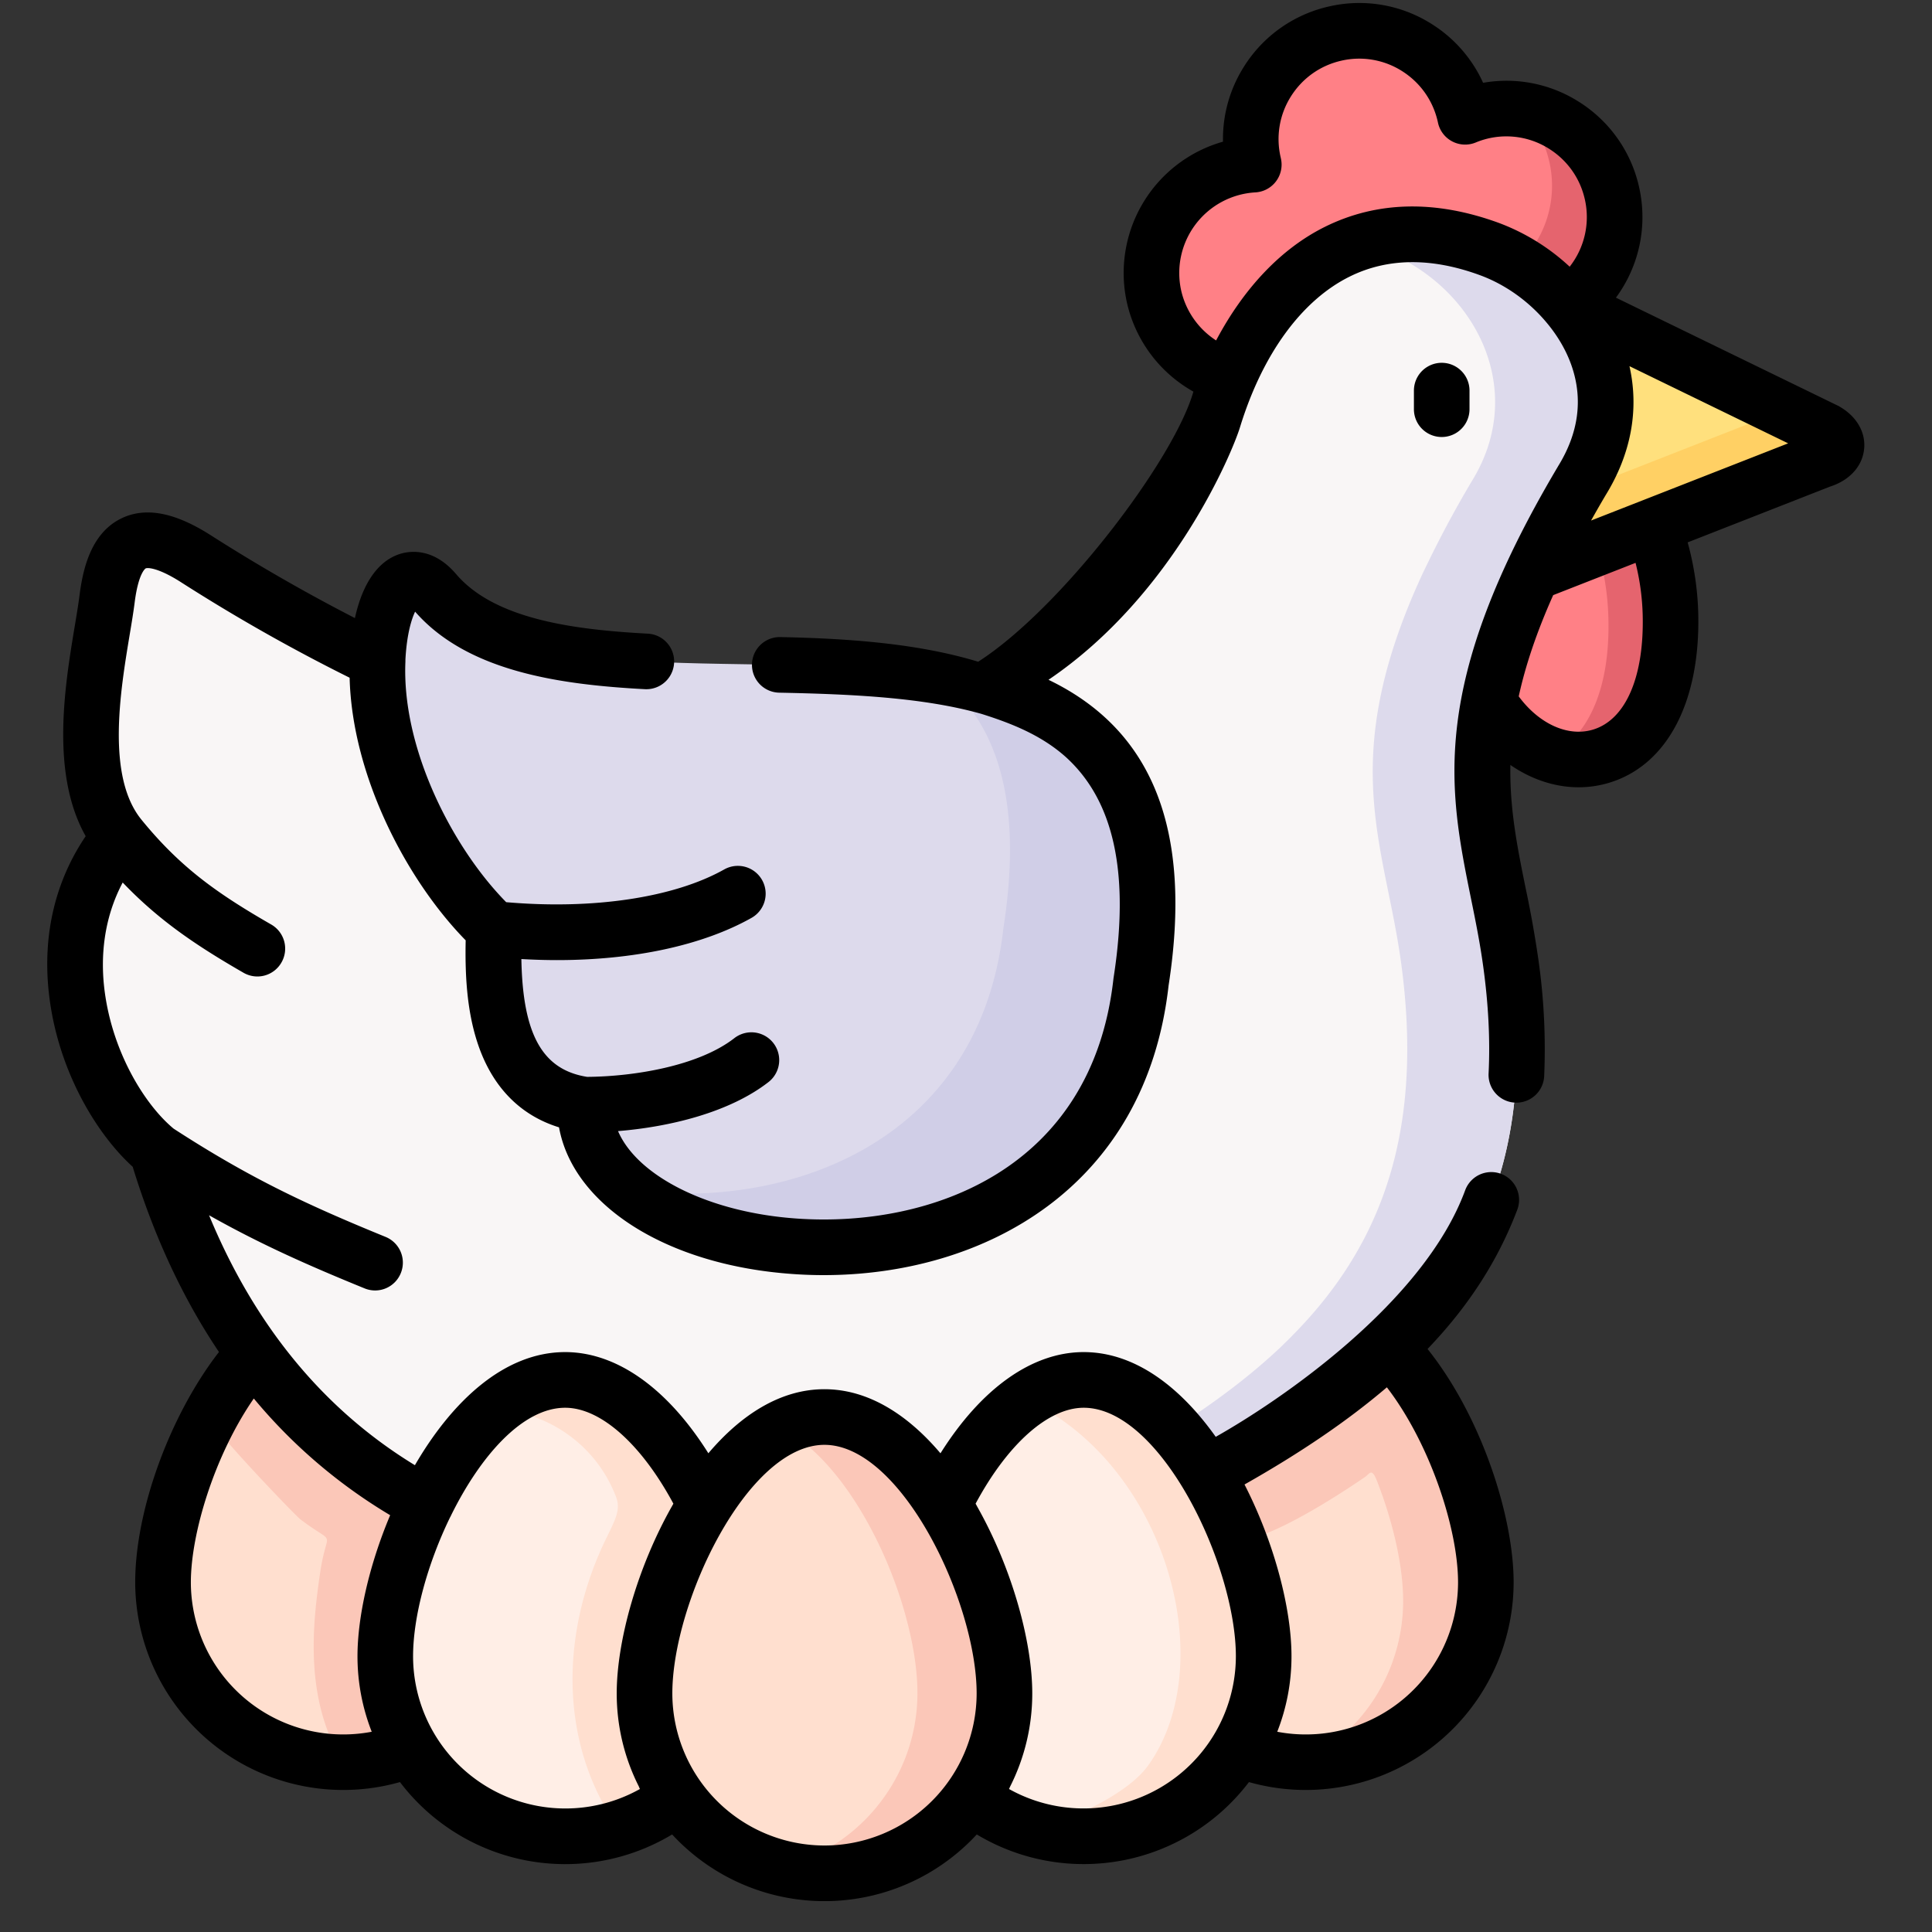 <svg xmlns="http://www.w3.org/2000/svg" width="57" height="57" fill="none"><rect width="100%" height="100%" fill="#333333" stroke="none"/><g clip-path="url(#a)"><path fill="#FF8086" fill-rule="evenodd" d="M44.2 15.518c-.675 1.457-.326 3.819-.267 5.202.135 3.192 5.484 2.347 5.351-2.62a8.034 8.034 0 0 0-.508-2.582H44.2Z" clip-rule="evenodd"/><path fill="#FFE07D" fill-rule="evenodd" d="m45.217 16.913 3.559-1.395 4.942-1.935c.542-.161.638-.592.145-.877l-7.583-3.69c.822.992-.676 7.063-1.063 7.897Z" clip-rule="evenodd"/><path fill="#FF8086" fill-rule="evenodd" d="M39.394.99a3.195 3.195 0 0 0-2.412 3.822l.01.043a3.2 3.2 0 0 0-2.942 3.897 3.195 3.195 0 0 0 2.216 2.363c.84-1.916 9.915-2.217 10.014-2.1a3.198 3.198 0 0 0-3.054-5.57l-.01-.044A3.197 3.197 0 0 0 39.395.989Z" clip-rule="evenodd"/><path fill="#DDDAEC" fill-rule="evenodd" d="M11.138 19.486c-.121 2.825 1.528 6.136 3.432 7.921-.06 1.7-.06 4.8 2.69 5.184-.12 5.29 15.214 7.085 16.405-3.624.865-5.54-1.25-7.766-4.462-8.687-5.28-1.51-13.53.52-16.37-2.81-.784-.917-1.571-.074-1.689 1.907 0 .035-.003.072-.006.109Z" clip-rule="evenodd"/><path fill="#F9F6F6" fill-rule="evenodd" d="M3.533 24.695c-2.66 3.246-.77 7.75 1.1 9.264.58 1.965 1.467 4.068 2.859 5.974C10.034 48.58 36.02 49.948 41 39.766c2.908-2.747 4.279-6.182 3.575-11.354-.354-2.613-1.222-4.622-.642-7.692.21-1.107.608-2.35 1.284-3.807.387-.834.864-1.74 1.45-2.726a4.77 4.77 0 0 0 .614-1.488c.301-1.398-.18-2.69-1.001-3.683a5.364 5.364 0 0 0-.31-.341 5.606 5.606 0 0 0-2.025-1.327c-3.702-1.355-6.297.617-7.68 3.767-.173.4-.331.815-.464 1.25-1.88 3.847-4.136 6.37-6.598 7.915 3.212.92 5.326 3.147 4.461 8.687-1.19 10.709-16.524 8.914-16.403 3.625-2.75-.385-2.75-3.485-2.691-5.184-1.904-1.786-3.553-5.097-3.433-7.922-1.956-.94-3.779-2-5.375-3.013-1.83-1.16-2.416-.27-2.602 1.196-.207 1.65-1.137 5.16.373 7.026Z" clip-rule="evenodd"/><path fill="#FFDFCF" fill-rule="evenodd" d="M7.492 39.933c-1.603 1.758-2.682 4.772-2.682 6.75a5.31 5.31 0 0 0 7.314 4.917 5.278 5.278 0 0 1-.757-2.735c0-1.274.45-2.985 1.2-4.508a14.908 14.908 0 0 1-5.075-4.424Z" clip-rule="evenodd"/><path fill="#FFEEE6" fill-rule="evenodd" d="M11.367 48.865a5.307 5.307 0 0 0 5.308 5.311 5.302 5.302 0 0 0 3.311-1.156 5.27 5.27 0 0 1-.97-3.06c0-.57.09-1.225.254-1.91.294-1.224.83-2.545 1.535-3.655-.974-1.997-2.462-3.684-4.13-3.684-.915 0-1.774.509-2.527 1.3-.608.638-1.144 1.46-1.581 2.346-.75 1.523-1.2 3.234-1.2 4.508Z" clip-rule="evenodd"/><path fill="#FFDFCF" fill-rule="evenodd" d="M19.016 49.96a5.27 5.27 0 0 0 .97 3.06 5.298 5.298 0 0 0 4.337 2.248 5.3 5.3 0 0 0 4.34-2.248c.612-.865.971-1.922.971-3.06 0-1.045-.3-2.378-.821-3.665a12.14 12.14 0 0 0-.968-1.9c-.936-1.482-2.17-2.589-3.522-2.589-1.348 0-2.582 1.107-3.518 2.589a12.503 12.503 0 0 0-1.535 3.655c-.164.685-.254 1.34-.254 1.91Z" clip-rule="evenodd"/><path fill="#FFEEE6" fill-rule="evenodd" d="M28.813 46.295c.52 1.287.821 2.62.821 3.665 0 1.138-.36 2.195-.97 3.06a5.308 5.308 0 0 0 8.619-4.155c0-1.522-.645-3.667-1.674-5.376a8.415 8.415 0 0 0-1.11-1.478c-.75-.791-1.613-1.3-2.527-1.3-1.665 0-3.153 1.687-4.127 3.684.372.589.698 1.237.968 1.9Z" clip-rule="evenodd"/><path fill="#FFDFCF" fill-rule="evenodd" d="M35.609 43.49c1.029 1.708 1.674 3.853 1.674 5.375a5.28 5.28 0 0 1-.757 2.735 5.308 5.308 0 0 0 7.31-4.917c0-2.043-1.15-5.19-2.836-6.917-1.376 1.299-3.097 2.443-5.1 3.547a3.88 3.88 0 0 0-.291.176Z" clip-rule="evenodd"/><path fill="#DDDAEC" fill-rule="evenodd" d="M43.428 14.188a32.14 32.14 0 0 0-1.302 2.415l-.15.31c-.675 1.457-1.072 2.7-1.28 3.807-.583 3.07.285 5.079.642 7.692.601 4.44-.322 7.6-2.437 10.142-.35.421-.732.821-1.14 1.212-.903.85-1.95 1.634-3.129 2.384.353.394.682.85.977 1.34.093-.062.189-.121.29-.177 2.004-1.104 3.724-2.248 5.101-3.547 2.908-2.747 4.278-6.182 3.575-11.354-.354-2.613-1.222-4.622-.642-7.692.21-1.107.608-2.35 1.283-3.807.388-.834.865-1.74 1.451-2.725a4.77 4.77 0 0 0 .614-1.489c.301-1.398-.18-2.69-1.001-3.683a5.364 5.364 0 0 0-.31-.34 5.607 5.607 0 0 0-2.025-1.328c-1.45-.53-2.728-.552-3.832-.192.192.056.39.118.592.192 2.785 1.02 4.403 4.117 2.723 6.84Z" clip-rule="evenodd"/><path fill="#D0CEE7" fill-rule="evenodd" d="M29.603 27.386c-.713 6.424-6.514 8.346-11.018 7.717 3.73 3.013 14.11 2.598 15.08-6.136.865-5.54-1.25-7.766-4.462-8.687a14.188 14.188 0 0 0-1.49-.329c.278.226.532.474.765.757 1.128 1.373 1.627 3.472 1.125 6.678Z" clip-rule="evenodd"/><path fill="#FFD064" fill-rule="evenodd" d="m52.623 12.1-4.607 1.805-.034.013-1.504.589c-.499.865-.917 1.662-1.262 2.406l3.56-1.395 4.941-1.935c.543-.161.64-.592.146-.877l-1.24-.605Z" clip-rule="evenodd"/><path fill="#E5646E" fill-rule="evenodd" d="M45.79 22.273c1.702.562 3.587-.654 3.494-4.173a8.034 8.034 0 0 0-.508-2.582l-1.656.648c.192.638.313 1.317.332 2.058.062 2.232-.68 3.538-1.662 4.05ZM45.71 4.772a3.186 3.186 0 0 1-.89 2.998 5.713 5.713 0 0 1 1.46 1.246 3.198 3.198 0 0 0-1.408-5.782c.404.41.701.933.837 1.538Z" clip-rule="evenodd"/><path fill="#FBC7B8" fill-rule="evenodd" d="M25.278 44.38c.372.588.701 1.24.968 1.9.204.505.375 1.014.505 1.513.205.775.316 1.516.316 2.151a5.278 5.278 0 0 1-.97 3.06 5.321 5.321 0 0 1-3.085 2.103c.418.105.859.16 1.311.16a5.3 5.3 0 0 0 4.34-2.247c.611-.865.971-1.922.971-3.06 0-1.045-.3-2.378-.822-3.665a12.14 12.14 0 0 0-.967-1.9c-.936-1.482-2.17-2.589-3.522-2.589a2.77 2.77 0 0 0-1.268.322c.816.425 1.557 1.216 2.173 2.174.016.025.035.05.05.077Z" clip-rule="evenodd"/><path fill="#FFDFCF" fill-rule="evenodd" d="M33.888 52.068c-.62.88-2.242 1.563-3.271 1.935.434.115.887.173 1.355.173a5.308 5.308 0 0 0 5.31-5.31c0-1.523-.644-3.668-1.674-5.377a8.8 8.8 0 0 0-.976-1.34 5.715 5.715 0 0 0-.133-.139c-.75-.79-1.613-1.299-2.527-1.299-.592 0-1.16.214-1.69.577 4.105 1.907 5.745 7.754 3.606 10.78ZM16.675 40.712c-.784 0-1.528.375-2.198.98.152-.032-.443-.044.468-.044.822 0 2.53.688 3.23 2.514.14.366-.009.648-.263 1.17-1.367 2.762-1.46 6.057.332 8.609a5.28 5.28 0 0 0 1.742-.92 5.27 5.27 0 0 1-.97-3.061c0-.57.09-1.225.254-1.91.294-1.224.83-2.545 1.535-3.655-.974-1.997-2.462-3.684-4.13-3.684Z" clip-rule="evenodd"/><path fill="#FBC7B8" fill-rule="evenodd" d="M11.367 48.865c0-1.184.388-2.743 1.045-4.179.05-.111.102-.22.155-.328a14.858 14.858 0 0 1-5.075-4.424c-.49.535-.93 1.19-1.306 1.894-.083.16 2.502 2.864 2.68 3 1.087.822.783.208.585 1.535-.242 1.61-.465 3.792.67 5.628.483 0 1.386-.14 2.002-.391a5.278 5.278 0 0 1-.756-2.735ZM42.479 41.862c-.419-.794-.92-1.523-1.479-2.096-1.376 1.299-3.097 2.443-5.1 3.547a3.824 3.824 0 0 0-.291.176c.176.292.34.596.493.906.167.344.32.7.456 1.057.923-.05 2.846-1.28 3.714-1.876.133-.09.195-.282.344.093.493 1.256.781 2.546.781 3.563a5.31 5.31 0 0 1-2.951 4.759h.083a5.308 5.308 0 0 0 5.308-5.308c0-1.364-.512-3.221-1.358-4.821Z" clip-rule="evenodd"/><path fill="#000" d="M43.355 11.524a.82.82 0 0 0-1.64 0v.549a.82.82 0 1 0 1.64 0v-.549Z"/><path fill="#000" d="M54.274 11.995a.756.756 0 0 0-.052-.027l-6.547-3.186c.68-.921.945-2.105.682-3.268a3.995 3.995 0 0 0-1.774-2.51 3.982 3.982 0 0 0-2.827-.561A3.993 3.993 0 0 0 42.242.71a3.983 3.983 0 0 0-3.03-.52 3.994 3.994 0 0 0-2.51 1.774 3.985 3.985 0 0 0-.62 2.216 4.026 4.026 0 0 0-2.833 4.754 4.027 4.027 0 0 0 1.96 2.62c-.577 2.024-3.918 6.412-6.35 7.969-1.705-.518-3.682-.684-5.837-.727a.82.82 0 0 0-.033 1.64c2.173.044 4.263.143 5.965.625.909.286 1.783.637 2.501 1.283 1.193 1.09 1.947 2.986 1.4 6.497a.704.704 0 0 0-.005.036c-.628 5.64-5.408 7.338-9.313 7.076-2.615-.174-4.73-1.248-5.303-2.582 1.527-.125 3.283-.549 4.438-1.446a.82.82 0 1 0-1.007-1.296c-1.068.831-2.992 1.133-4.343 1.142-1.312-.209-1.9-1.238-1.94-3.476.355.02.706.031 1.052.031 2.264 0 4.29-.432 5.737-1.245a.82.82 0 0 0-.804-1.43c-1.485.835-3.873 1.19-6.433.966a7.921 7.921 0 0 1-.26-.277c-1.465-1.627-2.82-4.379-2.713-6.82v-.016c0-.026 0-.052.002-.078.043-.728.179-1.16.284-1.38 1.554 1.777 4.296 2.154 6.778 2.287a.82.82 0 0 0 .088-1.638c-2.154-.116-4.511-.415-5.656-1.757-.69-.808-1.404-.68-1.679-.588-.634.213-1.083.87-1.307 1.885A52.571 52.571 0 0 1 6.2 15.78c-1.047-.664-1.897-.825-2.6-.495-.92.433-1.156 1.51-1.254 2.282-.032.248-.08.546-.138.89-.294 1.77-.725 4.363.32 6.213-.889 1.312-1.266 2.877-1.093 4.564.232 2.267 1.38 4.192 2.48 5.19.632 2.061 1.482 3.884 2.545 5.464-1.435 1.85-2.471 4.65-2.471 6.795a6.137 6.137 0 0 0 7.811 5.894 6.12 6.12 0 0 0 8.03 1.545 6.116 6.116 0 0 0 8.988 0 6.124 6.124 0 0 0 8.03-1.545 6.135 6.135 0 0 0 7.809-5.894c-.001-1.932-.94-4.882-2.54-6.884 1.22-1.272 2.082-2.62 2.647-4.107a.82.82 0 0 0-1.534-.583c-1.224 3.341-5.484 6.224-7.362 7.282-1.031-1.45-2.367-2.5-3.897-2.5-1.523 0-3.021 1.073-4.224 2.986-.954-1.126-2.119-1.891-3.425-1.891-1.305 0-2.469.765-3.423 1.89-1.202-1.912-2.701-2.985-4.225-2.985-1.81 0-3.35 1.472-4.433 3.337-2.69-1.641-4.726-4.114-6.073-7.374 1.492.84 2.875 1.459 4.588 2.157a.817.817 0 0 0 1.069-.45.82.82 0 0 0-.45-1.069c-2.328-.95-4.018-1.742-6.252-3.193-.86-.71-1.86-2.326-2.056-4.232-.083-.814-.03-1.931.553-3.03 1.063 1.112 2.157 1.852 3.564 2.662a.817.817 0 0 0 1.12-.303.82.82 0 0 0-.302-1.12c-1.598-.919-2.682-1.685-3.833-3.098-1.036-1.28-.619-3.791-.343-5.453.058-.346.112-.673.147-.952.112-.88.323-1.003.325-1.003.06-.029.375-.016 1.023.395a52.886 52.886 0 0 0 4.994 2.83c.074 2.913 1.691 5.98 3.424 7.748-.02.96.025 2.029.342 3.003.42 1.297 1.248 2.155 2.412 2.514.417 2.305 3.19 4.08 6.934 4.33.29.02.581.03.873.03 4.72 0 9.503-2.57 10.177-8.544.708-4.566-.452-7.533-3.543-9.02 3.697-2.504 5.43-6.733 5.648-7.446.669-2.182 1.836-3.76 3.246-4.454 1.114-.549 2.404-.562 3.833-.038.767.281 1.465.79 1.982 1.416l.025.03c.308.377.55.796.7 1.231.34.985.206 1.982-.4 2.961l-.007.013c-3.835 6.465-3.217 9.514-2.562 12.742.132.646.267 1.315.362 2.014.152 1.103.206 2.161.157 3.146a.82.82 0 0 0 1.64.08 18.651 18.651 0 0 0-.172-3.45 32.247 32.247 0 0 0-.379-2.117c-.242-1.193-.47-2.324-.446-3.615.62.426 1.316.658 2.013.658a3.1 3.1 0 0 0 .881-.127c1.729-.511 2.718-2.389 2.648-5.024a8.72 8.72 0 0 0-.312-2.074l4.196-1.644c.573-.183.949-.588 1.008-1.091.06-.5-.21-.976-.722-1.271ZM40.917 40.93c1.275 1.66 2.1 4.177 2.1 5.754a4.492 4.492 0 0 1-5.334 4.408c.27-.69.42-1.44.42-2.226 0-1.409-.506-3.351-1.386-5.069 1.662-.94 3.05-1.885 4.2-2.867Zm-8.945.603c2.271 0 4.49 4.64 4.49 7.334a4.496 4.496 0 0 1-6.693 3.914l.03-.066a6.086 6.086 0 0 0 .656-2.754c0-1.529-.595-3.685-1.618-5.5-.018-.033-.035-.066-.054-.098.943-1.757 2.143-2.83 3.189-2.83Zm-7.649 1.094c2.272 0 4.491 4.64 4.491 7.334a4.494 4.494 0 0 1-4.49 4.487 4.493 4.493 0 0 1-4.488-4.487c0-2.694 2.217-7.334 4.488-7.334Zm-11.038 2.126.006-.008.021-.045c.857-1.735 2.102-3.167 3.363-3.167 1.047 0 2.248 1.074 3.192 2.83l-.035.063c-1.035 1.823-1.637 3.997-1.637 5.535 0 .985.235 1.916.65 2.74.012.027.021.054.035.08a4.494 4.494 0 0 1-6.693-3.915c0-1.181.427-2.738 1.098-4.113Zm-1.774-.05c-.618 1.467-.964 2.998-.964 4.163 0 .785.15 1.535.42 2.226a4.494 4.494 0 0 1-5.336-4.408c0-1.441.695-3.743 1.857-5.424a15.618 15.618 0 0 0 4.023 3.443Zm34.8-36.834a6.313 6.313 0 0 0-2.084-1.29c-1.867-.684-3.591-.648-5.123.106-1.293.637-2.399 1.801-3.225 3.359a2.383 2.383 0 0 1-1.03-1.47 2.383 2.383 0 0 1 2.186-2.898.82.82 0 0 0 .76-.98l-.009-.044a2.357 2.357 0 0 1 .303-1.812c.339-.536.867-.91 1.487-1.05a2.355 2.355 0 0 1 1.79.308c.537.34.91.867 1.051 1.486l.005.023a.82.82 0 0 0 1.124.594 2.354 2.354 0 0 1 2.161.191c.537.34.91.867 1.05 1.486a2.37 2.37 0 0 1-.447 1.991Zm.68 13.659c-.737.218-1.587-.174-2.184-.983.194-.886.516-1.866 1.017-2.987l2.43-.952c.125.5.195 1.002.21 1.517.05 1.845-.501 3.117-1.473 3.405Zm-.05-6.17c.136-.243.277-.49.428-.745.755-1.224.994-2.53.705-3.81l4.682 2.277-5.816 2.278Z"/></g><defs><clipPath id="a"><path fill="#fff" d="M.2.088h56v56H.2z"/></clipPath></defs></svg>